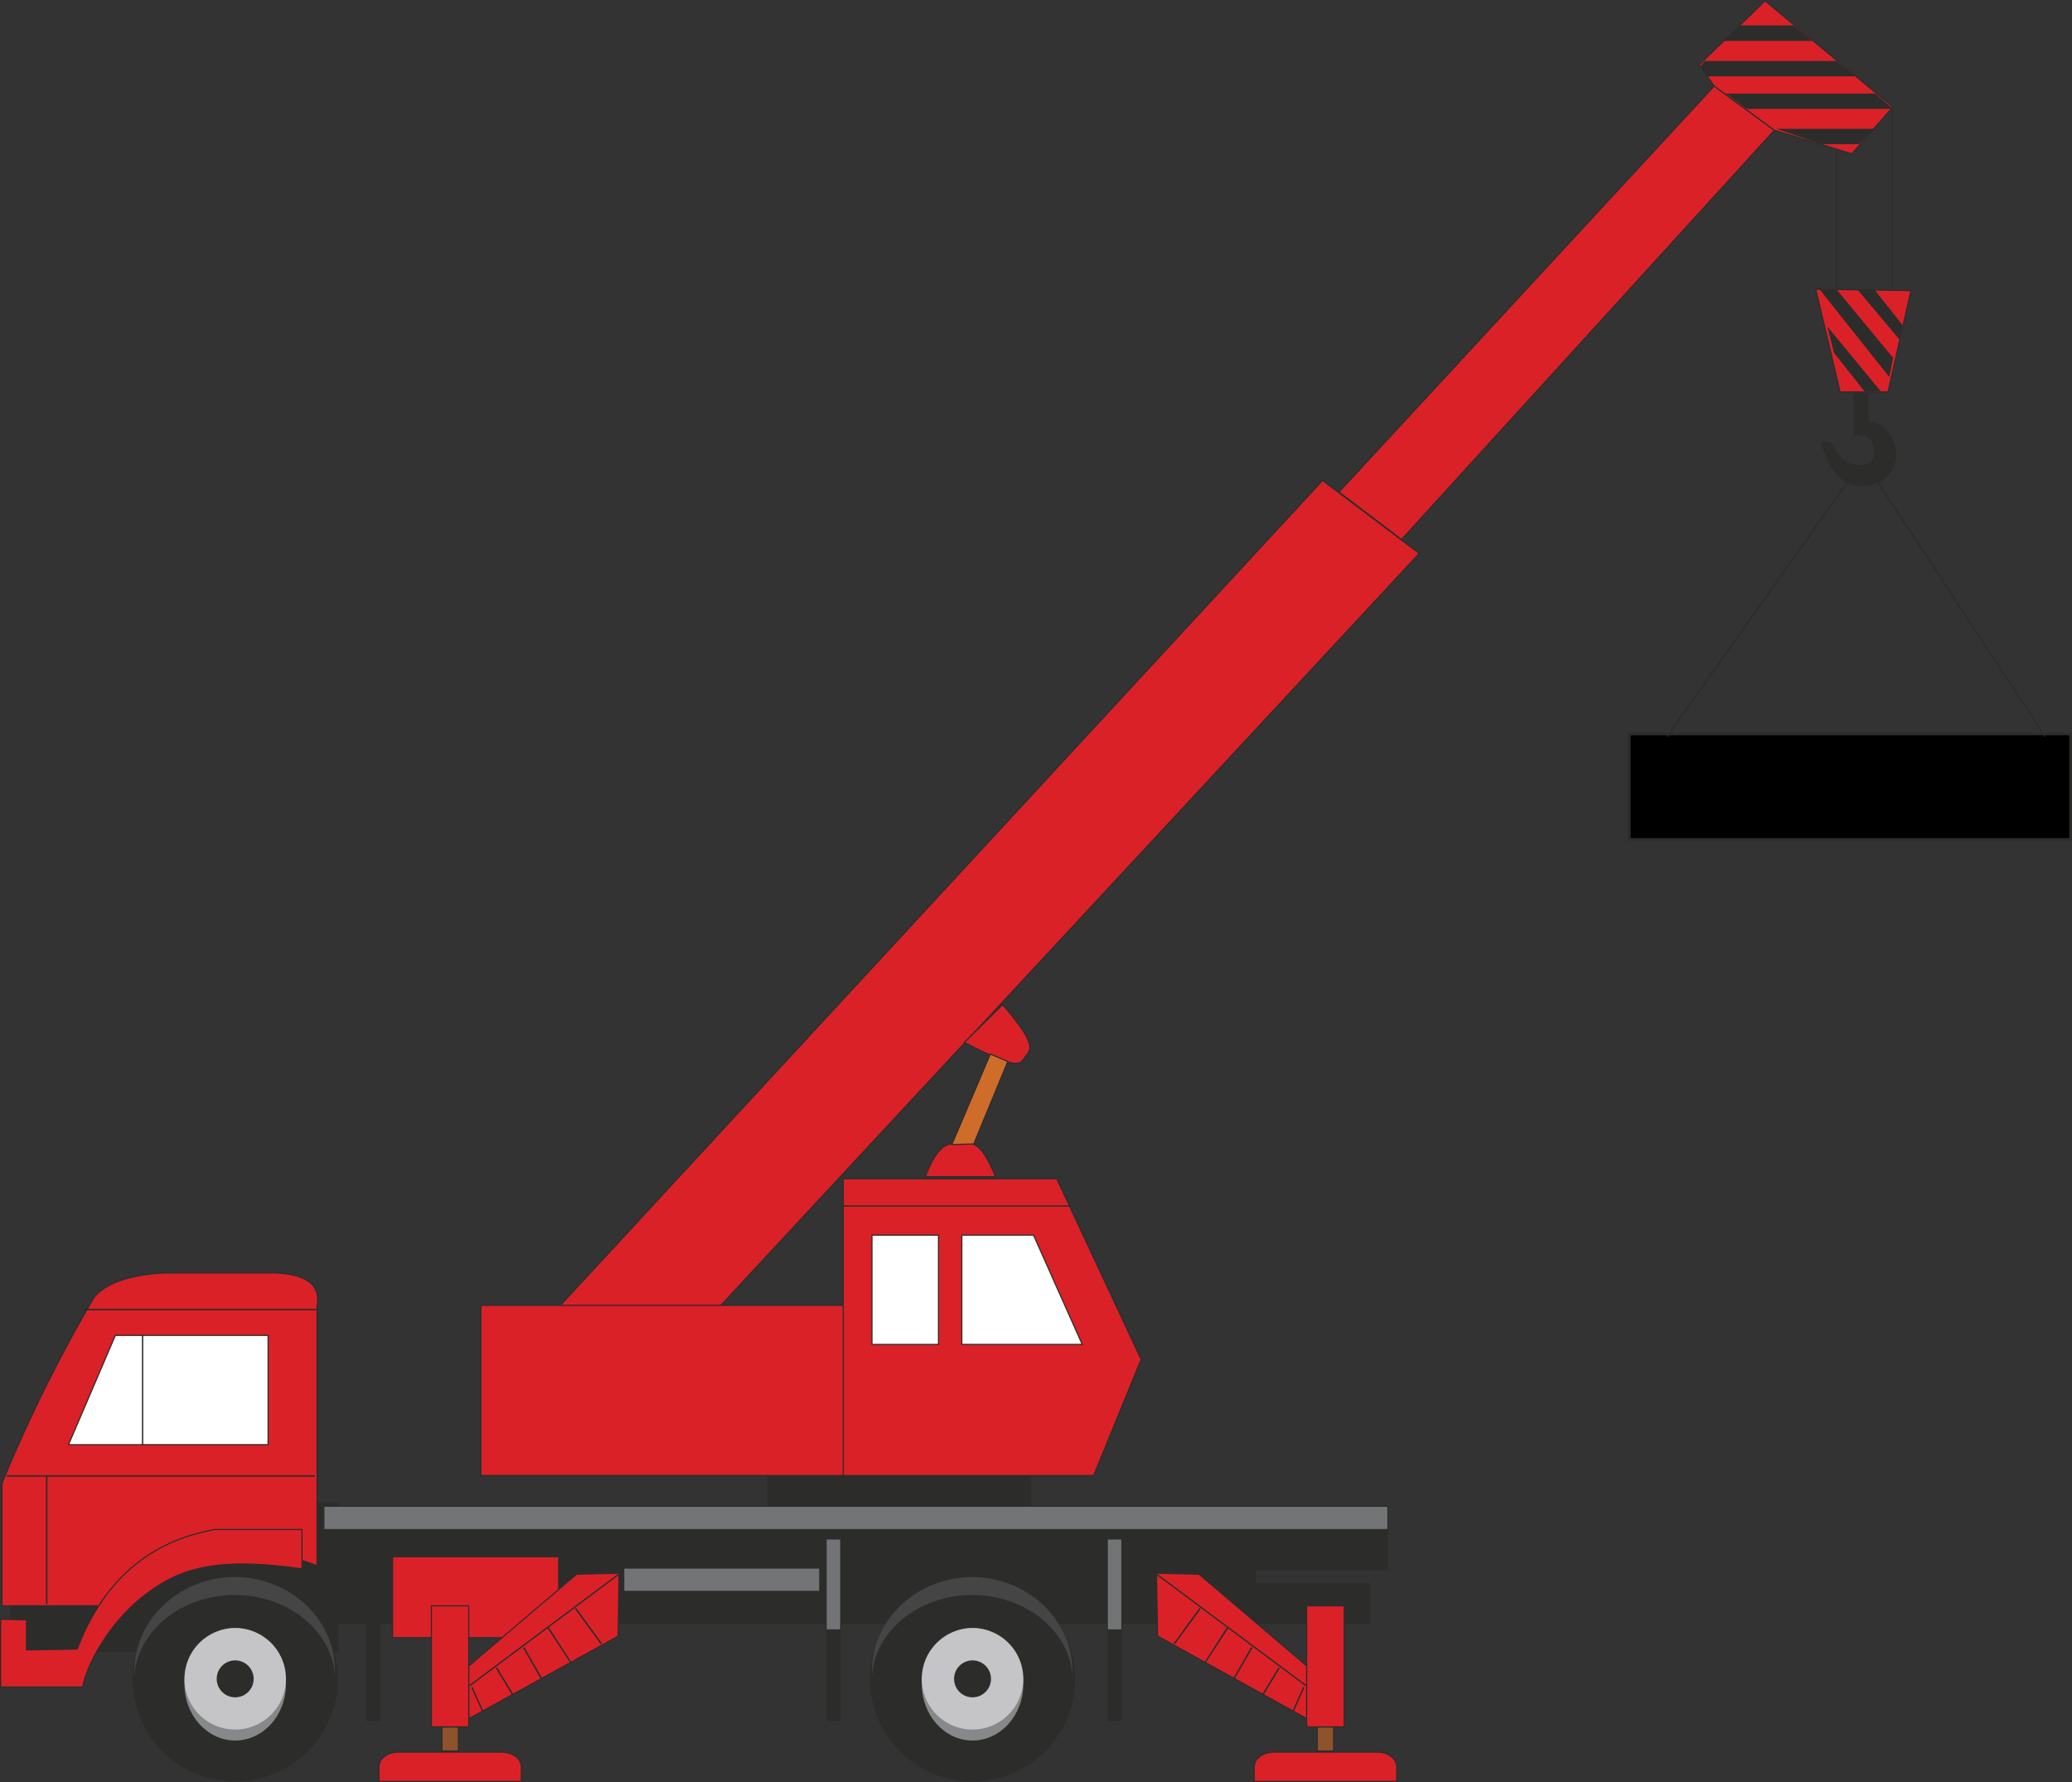 <svg id="Layer_1" data-name="Layer 1" xmlns="http://www.w3.org/2000/svg" viewBox="0 0 309.84 266.47">
  <rect x="0" y="0" width="309.84" height="266.47" fill="#333333" stroke="none"/>
  <defs>
    <style>
      .cls-1 {
        fill: #da2128;
      }

      .cls-1, .cls-10, .cls-3, .cls-7, .cls-8, .cls-9 {
        stroke: #2c2c2b;
      }

      .cls-1, .cls-10, .cls-7, .cls-8, .cls-9 {
        stroke-width: 0.17px;
      }

      .cls-2 {
        fill: #2c2c2b;
      }

      .cls-3 {
        stroke-width: 0.4px;
      }

      .cls-4 {
        fill: #868889;
      }

      .cls-5 {
        fill: #c5c5c7;
      }

      .cls-6 {
        fill: #454545;
      }

      .cls-7 {
        fill: #8e522c;
      }

      .cls-8 {
        fill: #737476;
      }

      .cls-9 {
        fill: #fff;
      }

      .cls-10 {
        fill: #ce6c2a;
      }
    </style>
  </defs>
  <title>maxim2_crane</title>
  <path class="cls-1" d="M197.68,71.72l14.46,10.91L95.69,208,81,198,197.68,71.72Z" transform="translate(0.09 0.12)"/>
  <path class="cls-1" d="M157.94,176.15H126v44.37h37.45l7.1-17.36Z" transform="translate(0.09 0.12)"/>
  <path class="cls-2" d="M114.67,220.6v5.09h39.46V220.6Z" transform="translate(0.09 0.12)"/>
  <path class="cls-2" d="M1.42,224.52H50.53v22.32H1.42V224.52Z" transform="translate(0.09 0.12)"/>
  <path class="cls-1" d="M24.57,190.22H41.32q6.84.41,6,4.87V234c-11.2-4.3-21.42-2.71-30.45,6H.2V221.68A221.07,221.07,0,0,1,14,193.83q2.82-3.22,10.53-3.61Z" transform="translate(0.09 0.12)"/>
  <path class="cls-2" d="M48.34,242.73h156.5v-6.11h-17.1V234.7h19.71v-6.1H48.34v14.13Z" transform="translate(0.09 0.12)"/>
  <path class="cls-3" d="M243.55,109.64h66V125.4h-66V109.64Z" transform="translate(0.09 0.12)"/>
  <path class="cls-2" d="M35.08,235.59a15.34,15.34,0,1,1-15.34,15.33,15.36,15.36,0,0,1,15.34-15.33Z" transform="translate(0.09 0.12)"/>
  <path class="cls-4" d="M35.08,243.32c-4.18,0-7.59,3.78-7.59,8.41s3.41,8.41,7.59,8.41,7.59-3.78,7.59-8.41S39.26,243.32,35.08,243.32Z" transform="translate(0.09 0.12)"/>
  <path class="cls-5" d="M35.08,243.32a7.59,7.59,0,1,1-7.59,7.59A7.61,7.61,0,0,1,35.08,243.32Z" transform="translate(0.09 0.12)"/>
  <path class="cls-2" d="M35.08,248.16a2.76,2.76,0,1,1-2.76,2.75A2.75,2.75,0,0,1,35.08,248.16Z" transform="translate(0.09 0.12)"/>
  <path class="cls-6" d="M35,235.7c-8.28,0-15,6.36-15,14.14,0,.23,0,.46,0,.7.4-6.76,7-12.16,15-12.16s14.63,5.4,15,12.16c0-.24,0-.47,0-.7C50.07,242.06,43.31,235.7,35,235.7Z" transform="translate(0.09 0.12)"/>
  <path class="cls-2" d="M145.34,235.59A15.34,15.34,0,1,1,130,250.92a15.36,15.36,0,0,1,15.33-15.33Z" transform="translate(0.09 0.12)"/>
  <path class="cls-4" d="M145.34,243.32c-4.18,0-7.59,3.78-7.59,8.41s3.41,8.41,7.59,8.41,7.59-3.78,7.59-8.41S149.52,243.32,145.34,243.32Z" transform="translate(0.09 0.12)"/>
  <path class="cls-5" d="M145.34,243.32a7.59,7.59,0,1,1-7.59,7.59A7.61,7.61,0,0,1,145.34,243.32Z" transform="translate(0.09 0.12)"/>
  <path class="cls-2" d="M145.34,248.16a2.76,2.76,0,1,1-2.76,2.75A2.76,2.76,0,0,1,145.34,248.16Z" transform="translate(0.09 0.12)"/>
  <path class="cls-6" d="M145.29,235.7c-8.28,0-15,6.36-15,14.14,0,.23,0,.46,0,.7.39-6.76,7-12.16,15-12.16s14.63,5.4,15,12.16c0-.24,0-.47,0-.7,0-7.78-6.76-14.14-15-14.14Z" transform="translate(0.09 0.12)"/>
  <path class="cls-1" d="M59.44,261.88H75c1.58,0,2.87,1,2.87,2.19v2.19H56.57v-2.19C56.57,262.86,57.86,261.88,59.44,261.88Z" transform="translate(0.09 0.12)"/>
  <path class="cls-7" d="M66,258.1h2.46v3.6H66Z" transform="translate(0.09 0.12)"/>
  <path class="cls-1" d="M58.61,244.76H83.45V232.65H58.61Z" transform="translate(0.09 0.12)"/>
  <path class="cls-1" d="M92.38,244.52,70,256.88V249l16.14-13.73,6.35-.15-.15,9.42Z" transform="translate(0.09 0.12)"/>
  <path class="cls-1" d="M64.42,258.1H70V240H64.42Z" transform="translate(0.09 0.12)"/>
  <path class="cls-2" d="M92.31,235.25,70.09,251.84l.13.16,22.22-16.6Z" transform="translate(0.09 0.12)"/>
  <path class="cls-2" d="M74.25,249.22l-.19.12,2.47,4.06.19-.12Z" transform="translate(0.09 0.12)"/>
  <path class="cls-2" d="M78.31,246.18l-.18.13,2.65,4.63.19-.13Z" transform="translate(0.09 0.12)"/>
  <path class="cls-2" d="M81.94,243.15l-.19.13,3.47,5.31.16-.12Z" transform="translate(0.09 0.12)"/>
  <path class="cls-2" d="M86.06,240.31l-.18.13,3.87,5.31.19-.13Z" transform="translate(0.09 0.12)"/>
  <path class="cls-2" d="M70.56,252.12l-.18.1L72,255.81l.19-.09Z" transform="translate(0.09 0.12)"/>
  <path class="cls-1" d="M205.9,261.88H190.32c-1.57,0-2.86,1-2.86,2.19v2.19h21.31v-2.19C208.77,262.86,207.48,261.88,205.9,261.88Z" transform="translate(0.09 0.12)"/>
  <path class="cls-7" d="M199.34,258.1h-2.46v3.6h2.46Z" transform="translate(0.09 0.12)"/>
  <path class="cls-1" d="M173,244.52l22.34,12.36V249l-16.14-13.73-6.35-.15.15,9.42Z" transform="translate(0.09 0.12)"/>
  <path class="cls-1" d="M200.92,258.1H195.3V240h5.62Z" transform="translate(0.09 0.12)"/>
  <path class="cls-2" d="M173,235.25l-.12.15L195.12,252l.13-.16Z" transform="translate(0.09 0.12)"/>
  <path class="cls-2" d="M191.09,249.22l-2.47,4.06.19.12,2.47-4.06Z" transform="translate(0.09 0.12)"/>
  <path class="cls-2" d="M187,246.18l-2.65,4.63.18.13,2.66-4.63Z" transform="translate(0.09 0.12)"/>
  <path class="cls-2" d="M183.41,243.15,180,248.47l.15.12,3.47-5.31Z" transform="translate(0.09 0.12)"/>
  <path class="cls-2" d="M179.28,240.31l-3.87,5.31.18.13,3.88-5.31Z" transform="translate(0.09 0.12)"/>
  <path class="cls-2" d="M194.78,252.12l-1.59,3.6.19.09,1.59-3.59Z" transform="translate(0.09 0.12)"/>
  <path class="cls-8" d="M48.34,225.11H207.45v3.49H48.34v-3.49Z" transform="translate(0.09 0.12)"/>
  <path class="cls-8" d="M93.18,234.35h29.31v3.49H93.18Z" transform="translate(0.09 0.12)"/>
  <path class="cls-8" d="M123.45,243.6V230h2.18V243.6Z" transform="translate(0.09 0.12)"/>
  <path class="cls-2" d="M123.45,243.6v13.61h2.18V243.6Z" transform="translate(0.09 0.12)"/>
  <path class="cls-8" d="M165.49,243.6V230h2.18V243.6Z" transform="translate(0.09 0.12)"/>
  <path class="cls-2" d="M165.49,243.6v13.61h2.18V243.6Z" transform="translate(0.09 0.12)"/>
  <path class="cls-1" d="M0,242l3.87.1v4.49l7.58-.12Q17.24,231.24,32,228.59H45.07v5.88c-7.69-1.07-14.28-1.23-19.57,1.42-8.25,4.14-12.61,12.66-13.22,16.25H0V242Z" transform="translate(0.09 0.12)"/>
  <path class="cls-9" d="M21.22,199.56H40V215.9H21.22Z" transform="translate(0.09 0.12)"/>
  <path class="cls-9" d="M21.22,199.56H17.16l-7,16.34H21.22Z" transform="translate(0.09 0.12)"/>
  <path class="cls-2" d="M.91,220.47v.21H47v-.21Z" transform="translate(0.09 0.12)"/>
  <path class="cls-2" d="M6.78,220.56v19.19H7V220.56Z" transform="translate(0.09 0.12)"/>
  <path class="cls-2" d="M12.59,195.59v.22H47.31v-.22Z" transform="translate(0.09 0.12)"/>
  <path class="cls-2" d="M54.65,242.65v14.56h2.18V242.65Z" transform="translate(0.09 0.12)"/>
  <path class="cls-9" d="M130.3,184.57h9.95v16.34H130.3Z" transform="translate(0.09 0.12)"/>
  <path class="cls-9" d="M143.7,184.57h10.76l7.28,16.34h-18V184.57Z" transform="translate(0.09 0.12)"/>
  <path class="cls-1" d="M71.82,195.07H126v25.45H71.82Z" transform="translate(0.09 0.12)"/>
  <path class="cls-2" d="M126,180.12v.19h34.15v-.19Z" transform="translate(0.09 0.12)"/>
  <path class="cls-1" d="M256.24,12.75l9,6.61L209.49,80.55l-9.35-7.1Z" transform="translate(0.09 0.12)"/>
  <path class="cls-1" d="M256.24,12.75l9,6.61,11.59,3.52,6.12-7L263.85,0,254,9.57Z" transform="translate(0.09 0.12)"/>
  <path class="cls-2" d="M260,3.68h8.1L270.93,6H257.65Z" transform="translate(0.09 0.12)"/>
  <path class="cls-2" d="M254.8,9h19.72l2.79,2.29H255.13l-1-1.41Z" transform="translate(0.09 0.12)"/>
  <path class="cls-2" d="M258,13.87H280.3L283,16.16h-21.9Z" transform="translate(0.09 0.12)"/>
  <path class="cls-2" d="M265.57,19.15h14.68l-2.38,2.29h-5.59Z" transform="translate(0.09 0.12)"/>
  <path class="cls-1" d="M275.08,58.49l7.15,0,3.44-15.16-14.24-.2Z" transform="translate(0.09 0.12)"/>
  <path class="cls-2" d="M274.57,43.2,283,53.4l-.57,2.86L272,43.14l2.56.06Z" transform="translate(0.09 0.12)"/>
  <path class="cls-2" d="M280.22,43.2l4.17,5.29L284,50.72l-6.37-7.58,2.57.06Z" transform="translate(0.09 0.12)"/>
  <path class="cls-2" d="M273.16,48.7l8,9.71h-2.42l-4.57-5.74Z" transform="translate(0.09 0.12)"/>
  <path class="cls-2" d="M274.41,22.22V43.09h.21V22.22Z" transform="translate(0.09 0.12)"/>
  <path class="cls-2" d="M282.81,16.18V43.09H283V16.18Z" transform="translate(0.09 0.12)"/>
  <path class="cls-2" d="M277.09,58.65h2.25v4.26c3,.14,4.16,3.31,4.13,5-.05,3-2.45,4.68-5.25,4.68-3.24,0-5.08-3-6-6.61.68-.22,1.46-.12,1.66.29.95,2.06,2.38,3.13,4.15,3.22.8-.07,2.08-.26,2.1-1.84s-.32-2.74-3-2.71Z" transform="translate(0.09 0.12)"/>
  <path class="cls-2" d="M280.09,70.84l-.18.13,25.71,39.09.19-.12Z" transform="translate(0.09 0.12)"/>
  <path class="cls-2" d="M276.81,70.84l-27.69,39.1.19.12L277,71Z" transform="translate(0.09 0.12)"/>
  <path class="cls-1" d="M149.84,150.11c5.65,6.48,4,6.85,3.28,7.93s-1.12,1.82-9-2.29Z" transform="translate(0.09 0.12)"/>
  <path class="cls-1" d="M138.28,175.83c2.05-5.44,3.77-5,5.49-5s2.81-.31,5,5Z" transform="translate(0.09 0.12)"/>
  <path class="cls-10" d="M148,157.49l2.61,1.12-5.08,12.32-3.29.1Z" transform="translate(0.09 0.12)"/>
</svg>
